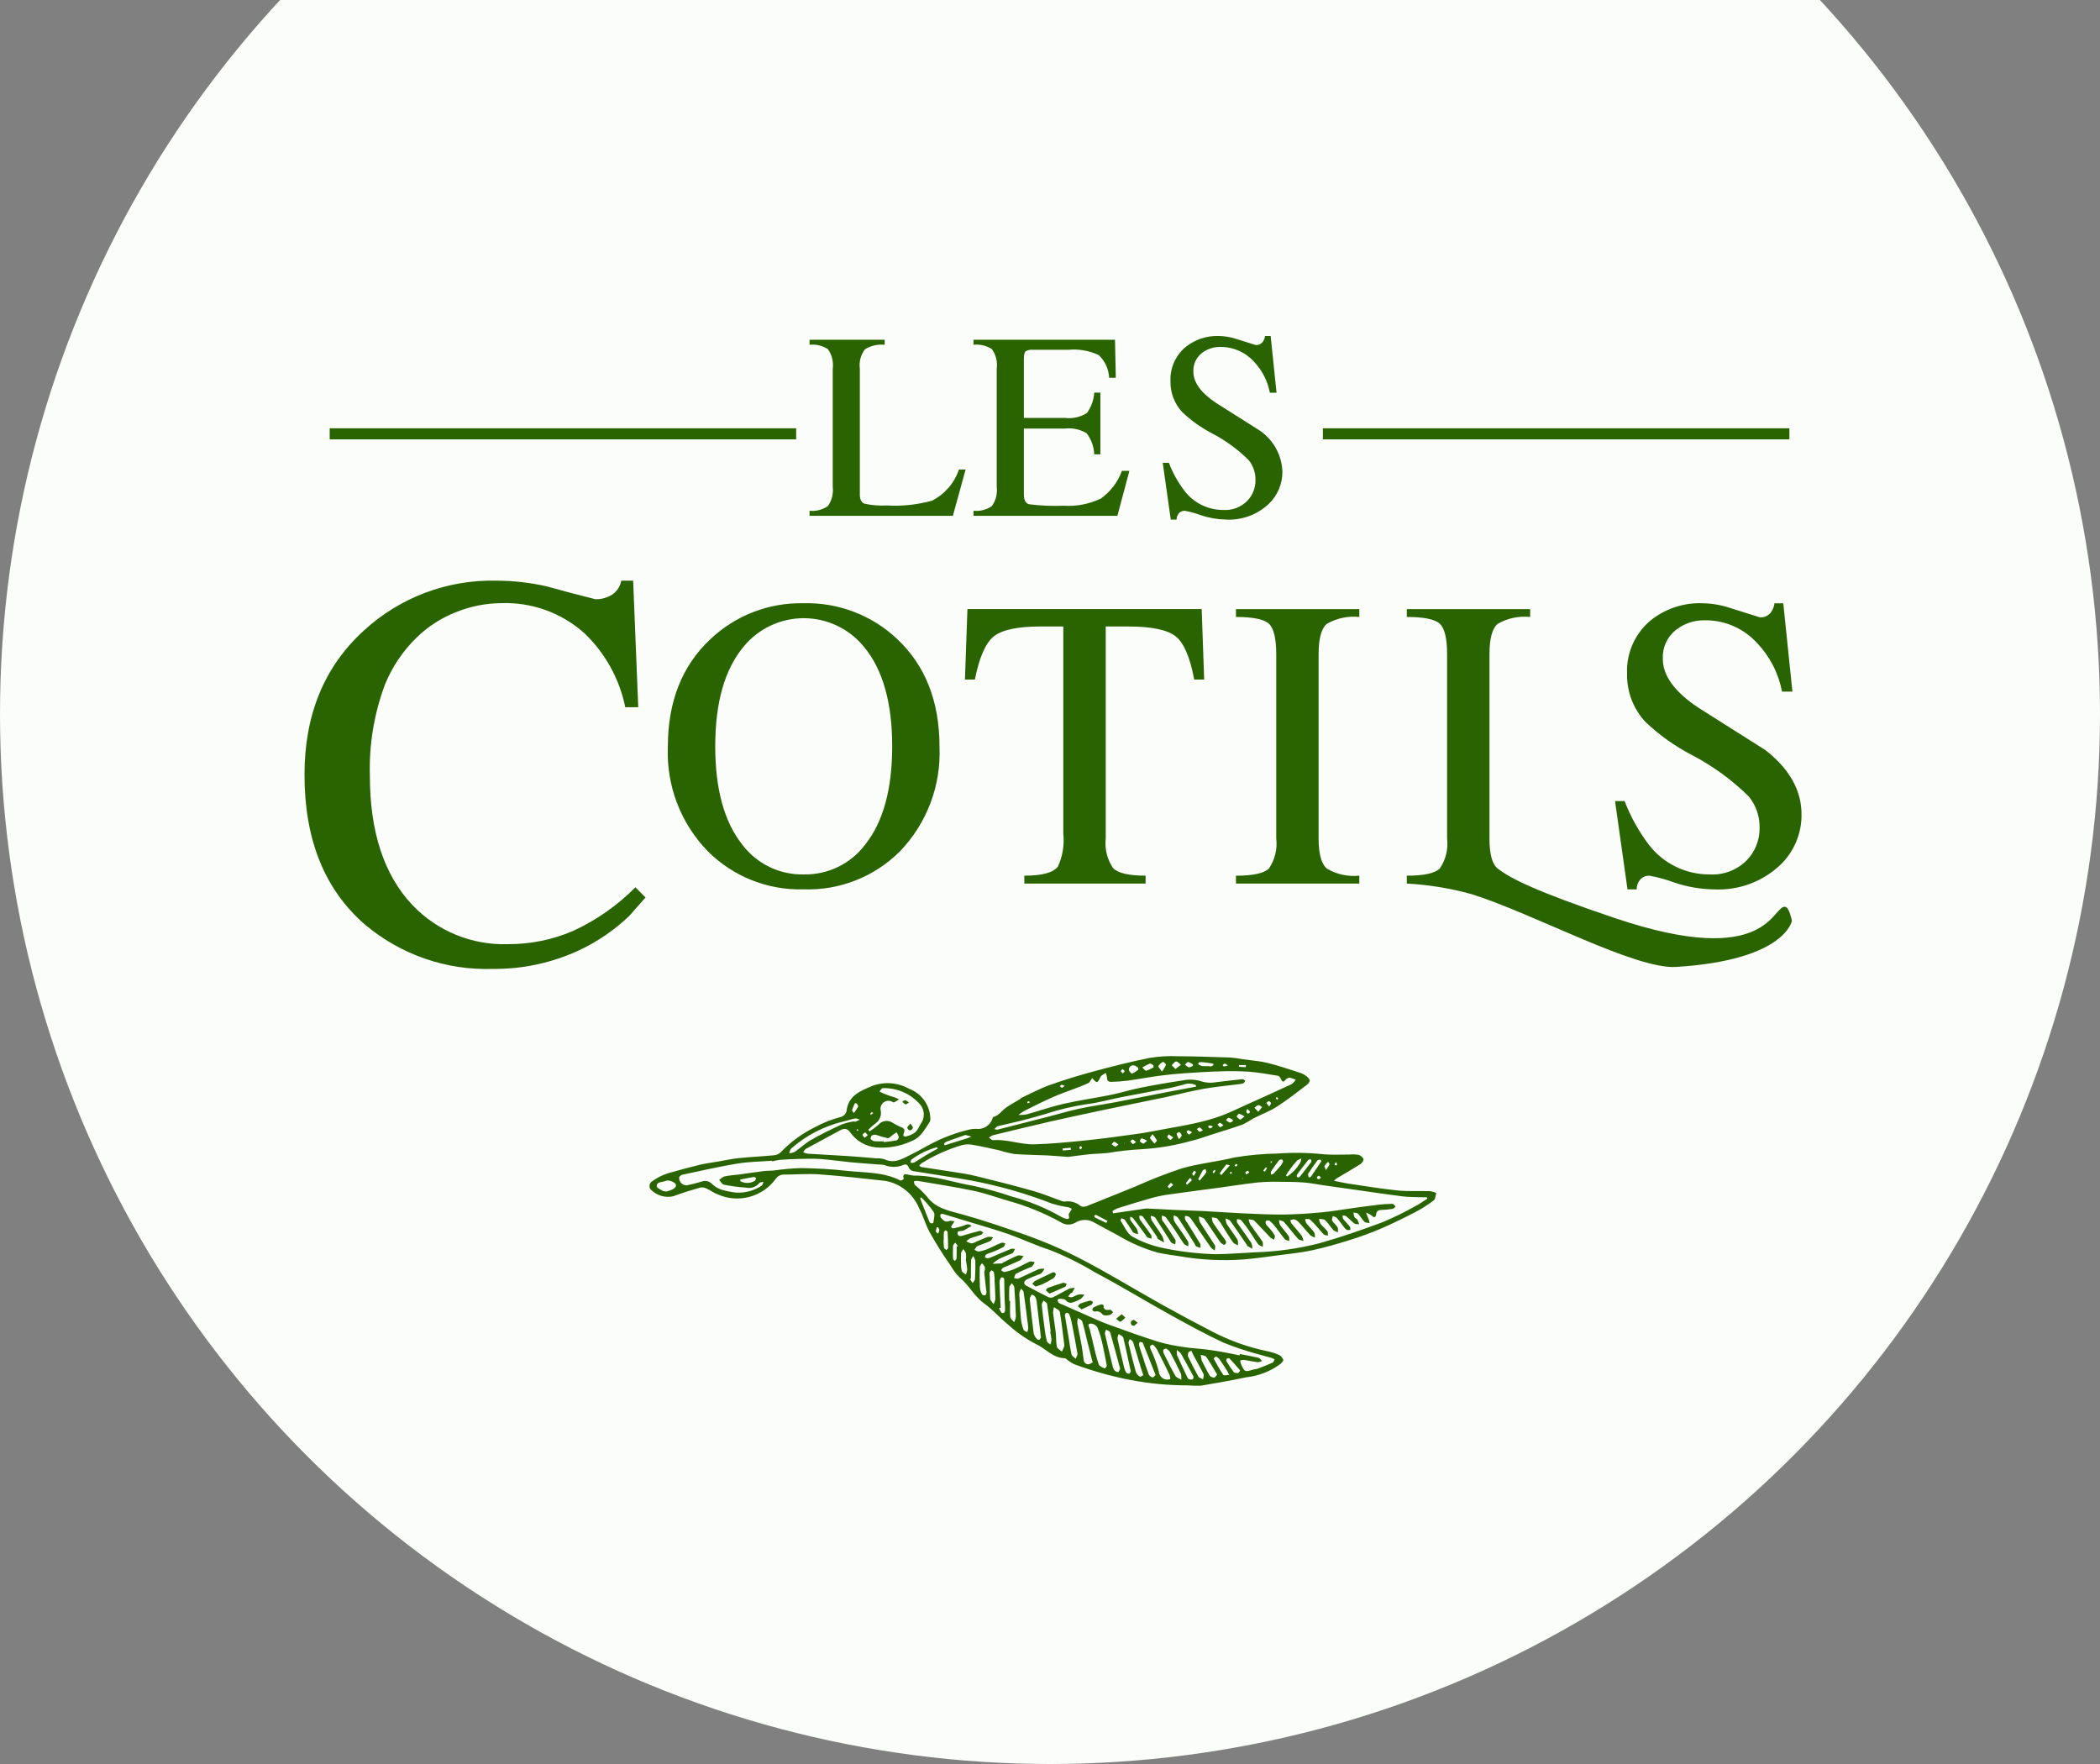 <?xml version="1.0" encoding="UTF-8" standalone="no"?>
<!DOCTYPE svg PUBLIC "-//W3C//DTD SVG 1.1//EN" "http://www.w3.org/Graphics/SVG/1.1/DTD/svg11.dtd">
<svg width="100%" height="100%" viewBox="0 0 200 168" version="1.1" xmlns="http://www.w3.org/2000/svg" xmlns:xlink="http://www.w3.org/1999/xlink" xml:space="preserve" xmlns:serif="http://www.serif.com/" style="fill-rule:evenodd;clip-rule:evenodd;stroke-linejoin:round;stroke-miterlimit:2;">
    <rect x="0" y="0" width="200" height="168" fill="#808080" stroke="none"/>
    <g id="Group_1827" transform="matrix(1,0,0,1,-353,-32)">
        <g id="Ellipse_1" transform="matrix(1,0,0,1,353,0)">
            <circle cx="100" cy="100" r="100" style="fill:rgb(251,253,250);"/>
        </g>
        <g id="Component_34_4" transform="matrix(1,0,0,1,382,64)">
            <g id="Group_244">
                <clipPath id="_clip1">
                    <rect x="0" y="0" width="142.577" height="100"/>
                </clipPath>
                <g clip-path="url(#_clip1)">
                    <path id="Path_438" d="M57.191,72.781C57.109,72.773 57.017,72.881 56.929,72.933C57.021,73.032 57.127,73.116 57.245,73.182C57.302,73.204 57.411,73.089 57.571,72.991C57.398,72.891 57.299,72.791 57.191,72.781M57.407,75.402C57.441,75.528 57.541,75.626 57.667,75.659C57.794,75.631 57.898,75.538 57.941,75.415C57.959,75.323 57.831,75.2 57.714,75.001C57.558,75.193 57.408,75.301 57.407,75.401M78.952,93.711C78.807,93.72 78.692,93.842 78.692,93.988C78.692,94.133 78.807,94.255 78.952,94.264C79.052,94.274 79.164,94.122 79.352,93.982C79.169,93.847 79.052,93.698 78.957,93.71M77.3,93.591C77.435,93.691 77.605,93.903 77.7,93.873C77.881,93.816 78.019,93.624 78.176,93.487L77.828,93.162L77.303,93.591M74.953,92.258C75.027,92.218 75.053,92.083 75.101,91.993C75.001,91.949 74.895,91.85 74.812,91.868C74.499,91.938 74.192,92.032 73.894,92.148C73.794,92.187 73.733,92.322 73.655,92.412C73.761,92.5 73.865,92.588 74.004,92.702C74.347,92.545 74.658,92.416 74.953,92.258M72.453,90.547C72.525,90.514 72.54,90.36 72.582,90.262C72.471,90.23 72.344,90.147 72.25,90.175C71.759,90.317 71.273,90.48 70.793,90.658C70.711,90.688 70.593,90.87 70.619,90.902C70.719,91.015 70.833,91.113 70.96,91.195C71.483,90.972 71.974,90.772 72.453,90.547M76.753,93.214C76.853,93.168 76.927,93.054 77.012,92.971C76.918,92.889 76.812,92.728 76.732,92.738C76.376,92.78 76.085,92.794 76.102,92.305C76.034,92.249 75.946,92.222 75.858,92.229C75.621,92.298 75.391,92.389 75.171,92.503C75.084,92.563 75.033,92.664 75.037,92.77C75.093,92.861 75.193,92.916 75.3,92.913C75.561,92.837 75.843,92.944 75.989,93.174C76.053,93.258 76.226,93.26 76.308,93.286C76.458,93.28 76.608,93.255 76.752,93.212M70.264,90.312C70.627,90.146 70.978,89.957 71.315,89.744C71.438,89.664 71.581,89.426 71.543,89.329C71.432,89.049 71.217,89.195 71.025,89.291C70.554,89.525 70.072,89.74 69.603,89.98C69.488,90.039 69.41,90.17 69.315,90.268L69.615,90.528C69.836,90.47 70.052,90.397 70.264,90.312M89.355,80.2C89.333,80.216 89.311,80.233 89.291,80.251L89.316,80.286C89.338,80.271 89.359,80.254 89.379,80.236C89.399,80.218 89.364,80.212 89.355,80.2M78.1,76.873L78.067,76.845L78.04,76.908C78.054,76.908 78.072,76.919 78.082,76.908C78.092,76.897 78.094,76.883 78.1,76.869M92.034,78.587C92.019,78.632 92.01,78.679 92.005,78.727C92.031,78.745 92.062,78.754 92.093,78.754C92.117,78.712 92.136,78.668 92.151,78.622L92.033,78.586M52.65,75.716L52.75,75.649C52.727,75.61 52.7,75.574 52.67,75.54C52.64,75.506 52.593,75.578 52.596,75.592C52.609,75.636 52.627,75.677 52.651,75.716M92.636,72.751C92.688,72.675 92.747,72.614 92.736,72.599C92.701,72.549 92.651,72.51 92.593,72.489C92.577,72.483 92.498,72.569 92.506,72.589C92.524,72.642 92.579,72.683 92.635,72.748M69.1,72.988C69.034,72.931 69,72.879 68.971,72.882C68.919,72.888 68.871,72.915 68.838,72.955C68.823,72.975 68.86,73.034 68.873,73.076L69.101,72.988M88.579,79.01C88.647,79.051 88.706,79.11 88.726,79.095C88.779,79.055 88.825,79.008 88.865,78.955C88.82,78.917 88.756,78.839 88.732,78.849C88.677,78.874 88.64,78.941 88.579,79.01M88.211,79.828C88.264,79.768 88.311,79.728 88.325,79.688C88.33,79.663 88.267,79.622 88.234,79.588C88.197,79.625 88.142,79.656 88.134,79.7C88.126,79.728 88.179,79.773 88.215,79.827M86.587,79.759C86.651,79.681 86.709,79.598 86.761,79.511C86.769,79.496 86.701,79.443 86.667,79.411C86.602,79.473 86.542,79.54 86.488,79.611C86.478,79.626 86.537,79.688 86.588,79.766M54.17,74C54.101,73.957 54.046,73.905 54.031,73.915C53.972,73.953 53.922,74.003 53.886,74.063C53.873,74.086 53.921,74.142 53.941,74.182L54.17,74M73.885,77.486C73.965,77.401 74.04,77.355 74.044,77.307C74.048,77.259 73.977,77.168 73.936,77.166C73.871,77.175 73.816,77.217 73.789,77.276C73.776,77.32 73.835,77.386 73.889,77.486M72.4,71.413C72.25,71.359 72.172,71.307 72.1,71.313C72.045,71.318 72,71.399 71.947,71.447C72.01,71.499 72.07,71.592 72.134,71.593C72.198,71.594 72.267,71.509 72.401,71.413M98.235,78.678C98.167,78.787 98.104,78.844 98.11,78.894C98.116,78.944 98.194,78.982 98.248,79C98.267,79.006 98.341,78.931 98.339,78.894C98.339,78.839 98.29,78.786 98.239,78.678M86.381,75.427L86.508,75.261C86.42,75.228 86.328,75.205 86.235,75.191C86.168,75.201 86.104,75.224 86.046,75.258C86.082,75.333 86.132,75.401 86.192,75.458C86.23,75.484 86.316,75.44 86.381,75.427M89.923,73.722L89.778,73.622C89.734,73.701 89.707,73.789 89.697,73.879C89.705,73.947 89.79,74.053 89.847,74.057C89.932,74.05 90.008,74 90.047,73.924C90.062,73.871 89.969,73.788 89.924,73.718M78.123,70C78.035,69.922 77.971,69.867 77.906,69.812C77.85,69.878 77.738,69.958 77.751,70.012C77.77,70.096 77.87,70.161 77.937,70.234L78.124,70.004M87.938,69.464C87.79,69.372 87.721,69.295 87.655,69.298C87.589,69.301 87.51,69.379 87.438,69.423C87.479,69.475 87.522,69.57 87.562,69.569C87.69,69.549 87.816,69.516 87.937,69.469M96.813,80.162C96.719,80.075 96.656,79.971 96.605,79.978C96.521,79.997 96.451,80.057 96.419,80.137C96.406,80.183 96.502,80.306 96.558,80.313C96.614,80.32 96.697,80.236 96.813,80.163M91.307,79.494L91.464,79.594C91.534,79.481 91.606,79.369 91.664,79.251C91.631,79.22 91.594,79.193 91.554,79.171C91.467,79.271 91.386,79.383 91.303,79.491M89.983,79.657C89.917,79.578 89.854,79.481 89.84,79.488C89.747,79.525 89.665,79.584 89.599,79.659C89.58,79.684 89.669,79.788 89.709,79.859L89.983,79.659M84.537,75.841C84.427,75.758 84.306,75.691 84.177,75.641C84.128,75.631 83.994,75.781 84.002,75.795C84.054,75.899 84.135,75.986 84.234,76.046C84.279,76.066 84.388,75.946 84.534,75.846M91.874,73.388C91.956,73.242 92.05,73.15 92.044,73.063C92.018,72.97 91.945,72.897 91.852,72.872C91.769,72.872 91.69,72.981 91.609,73.042L91.873,73.387M84.673,80.001C84.761,79.893 84.838,79.776 84.902,79.652C84.913,79.623 84.802,79.545 84.74,79.489C84.665,79.583 84.598,79.683 84.54,79.789C84.526,79.82 84.601,79.889 84.672,80M53.645,76.109C53.538,75.986 53.474,75.909 53.408,75.836C53.316,75.915 53.161,75.987 53.151,76.075C53.141,76.163 53.277,76.267 53.351,76.364L53.651,76.108M79.197,76.772C79.052,76.654 78.969,76.55 78.866,76.521C78.814,76.506 78.723,76.63 78.648,76.691C78.727,76.782 78.791,76.9 78.892,76.952C78.936,76.975 79.051,76.862 79.197,76.772M85.57,75.652C85.422,75.524 85.343,75.41 85.241,75.383C85.175,75.366 85.076,75.475 84.992,75.528C85.068,75.616 85.128,75.739 85.225,75.784C85.285,75.812 85.401,75.721 85.57,75.652M87.52,75.169C87.37,75.06 87.283,74.954 87.179,74.936C87.115,74.924 87.027,75.045 86.95,75.106C87.032,75.191 87.101,75.306 87.201,75.349C87.258,75.371 87.366,75.261 87.519,75.169M60.33,84.879L60.218,84.888C60.168,85.016 60.138,85.151 60.13,85.288C60.138,85.36 60.275,85.42 60.353,85.488C60.407,85.379 60.444,85.262 60.462,85.142C60.462,85.057 60.378,84.971 60.33,84.885M82.737,80.84C82.67,80.772 82.6,80.708 82.526,80.648C82.407,80.746 82.301,80.858 82.209,80.981C82.194,81.003 82.302,81.11 82.352,81.181L82.737,80.842M77.519,77C77.346,76.882 77.241,76.765 77.119,76.748C77.05,76.738 76.958,76.891 76.876,76.971C76.973,77.066 77.084,77.145 77.205,77.207C77.259,77.226 77.361,77.107 77.517,77M89.64,69.64C89.645,69.571 89.652,69.503 89.657,69.434L89,69.434L88.995,69.595L89.641,69.64M72.991,77.506C72.985,77.439 72.978,77.372 72.973,77.306L72.202,77.379C72.207,77.444 72.214,77.507 72.219,77.572L72.991,77.506M82.737,76.329C82.558,76.204 82.437,76.115 82.31,76.029C82.258,76.117 82.143,76.239 82.169,76.286C82.243,76.403 82.346,76.499 82.469,76.563C82.496,76.578 82.607,76.448 82.741,76.33M88.402,74.79C88.402,74.745 88.41,74.699 88.413,74.653C88.295,74.563 88.163,74.496 88.021,74.453C87.943,74.444 87.847,74.593 87.759,74.671C87.859,74.77 87.975,74.851 88.102,74.91C88.184,74.934 88.302,74.833 88.402,74.789M80.246,76.647C80.089,76.545 79.919,76.465 79.74,76.411C79.685,76.405 79.53,76.64 79.551,76.669C79.631,76.784 79.747,76.869 79.881,76.911C79.953,76.926 80.06,76.788 80.246,76.648M84.524,80.4L84.342,80.175C84.207,80.34 84.066,80.501 83.942,80.675C83.928,80.694 84.008,80.781 84.042,80.837L84.522,80.402M97.276,79.435C97.405,79.267 97.52,79.089 97.618,78.901C97.641,78.844 97.531,78.734 97.481,78.649C97.356,78.767 97.243,78.897 97.146,79.039C97.114,79.096 97.201,79.22 97.277,79.439M83.286,76.5C83.422,76.316 83.559,76.211 83.546,76.131C83.51,76 83.426,75.888 83.311,75.816C83.275,75.793 83.047,75.945 83.054,75.996C83.109,76.172 83.187,76.34 83.286,76.496M89.529,74.335C89.375,74.221 89.204,74.132 89.022,74.072C88.943,74.064 88.848,74.227 88.761,74.313C88.87,74.421 88.961,74.58 89.093,74.618C89.175,74.642 89.311,74.484 89.529,74.335M90.837,73.884L91.202,73.434C91.084,73.368 90.957,73.234 90.851,73.254C90.714,73.275 90.595,73.411 90.469,73.499L90.837,73.884M84.608,69.511C84.608,69.465 84.616,69.418 84.619,69.372C84.481,69.269 84.326,69.191 84.161,69.143C84.066,69.133 83.954,69.304 83.848,69.392C83.976,69.483 84.094,69.62 84.233,69.648C84.344,69.671 84.482,69.562 84.608,69.511M80.764,76.022C80.632,76.211 80.493,76.352 80.517,76.389C80.649,76.573 80.793,76.746 80.95,76.909C81.033,76.809 81.208,76.663 81.183,76.609C81.065,76.4 80.925,76.204 80.765,76.025M52.59,73.087L52.426,73.063C52.317,73.277 52.223,73.499 52.146,73.727C52.127,73.796 52.26,73.908 52.324,74C52.475,73.806 52.611,73.601 52.732,73.387C52.762,73.324 52.642,73.187 52.591,73.087M85.113,80.309L85.261,80.432C85.468,80.182 85.69,79.942 85.873,79.676C85.919,79.609 85.837,79.456 85.814,79.342C85.722,79.385 85.589,79.403 85.545,79.475C85.385,79.744 85.255,80.03 85.114,80.31M76.359,84.467L76.478,84.28C76.115,84.086 75.754,83.887 75.386,83.704C75.348,83.686 75.264,83.758 75.203,83.788C75.235,83.848 75.254,83.939 75.303,83.964C75.651,84.14 76.003,84.301 76.358,84.464M82.945,69.81L83.469,69.416C83.319,69.3 83.169,69.085 83.02,69.092C82.871,69.099 82.734,69.322 82.593,69.45C82.693,69.55 82.793,69.65 82.945,69.809M88.133,78.987C87.966,78.945 87.816,78.874 87.789,78.905C87.566,79.174 87.361,79.458 87.163,79.746C87.154,79.76 87.263,79.855 87.319,79.913L88.132,78.986M86.232,69.539L86.243,69.593C86.346,69.557 86.447,69.513 86.543,69.461C86.569,69.445 86.565,69.318 86.553,69.314C86.451,69.284 86.347,69.263 86.242,69.251C86.017,69.219 85.79,69.183 85.562,69.163C85.437,69.149 85.311,69.154 85.188,69.178C85.15,69.187 85.108,69.356 85.119,69.361C85.236,69.442 85.367,69.5 85.505,69.531C85.747,69.546 85.99,69.548 86.233,69.537M81.663,70.055C81.818,69.86 81.947,69.646 82.048,69.418C82.067,69.348 81.799,69.111 81.764,69.13C81.582,69.219 81.429,69.358 81.321,69.53C81.285,69.603 81.485,69.792 81.663,70.052M79.413,69.869L79.397,69.687C79.26,69.608 79.13,69.477 78.986,69.464C78.963,69.46 78.939,69.458 78.915,69.458C78.696,69.458 78.515,69.638 78.515,69.858C78.515,69.871 78.516,69.884 78.517,69.897C78.526,70.028 78.763,70.268 78.817,70.248C79.031,70.146 79.232,70.019 79.417,69.87M80.864,69.649C80.858,69.584 80.851,69.52 80.846,69.455C80.731,69.397 80.589,69.264 80.505,69.293C80.26,69.397 80.023,69.52 79.797,69.661C79.921,69.773 80.068,69.995 80.164,69.976C80.41,69.896 80.645,69.786 80.864,69.649M41.493,80.338C41.501,80.392 41.509,80.445 41.517,80.498C41.939,80.72 42.446,80.712 42.86,80.477C42.936,80.448 42.986,80.309 43.006,80.213C43.011,80.185 42.86,80.08 42.795,80.091C42.359,80.161 41.928,80.253 41.495,80.338M93.2,78.6C93.167,78.54 93.132,78.425 93.1,78.425C93,78.425 92.859,78.439 92.809,78.505C92.543,78.848 92.291,79.205 92.054,79.568C92.008,79.639 92.043,79.768 92.042,79.868C92.126,79.838 92.242,79.832 92.292,79.774C92.539,79.516 92.777,79.248 93.005,78.974C93.083,78.858 93.15,78.734 93.205,78.605M62.113,86.719L62.228,86.68L61.984,86.348C61.907,86.448 61.773,86.54 61.767,86.641C61.746,87.056 61.746,87.473 61.767,87.888C61.767,87.96 61.875,88.027 61.933,88.097C61.991,88.014 62.097,87.934 62.101,87.849C62.119,87.473 62.109,87.095 62.109,86.719M60.909,76.908C60.927,76.965 60.946,77.022 60.965,77.079L61.687,76.852C62.132,76.714 62.579,76.578 63.022,76.436C63.191,76.382 63.355,76.312 63.522,76.248C63.343,76.197 63.165,76.141 62.984,76.099C62.927,76.096 62.87,76.108 62.818,76.132C62.267,76.325 61.718,76.516 61.166,76.719C61.072,76.769 60.986,76.832 60.91,76.907M93.462,79.948L93.589,80.041C94.102,79.706 94.529,79.255 94.835,78.725C94.893,78.603 94.927,78.471 94.935,78.336C94.787,78.377 94.648,78.445 94.525,78.536C94.284,78.802 94.057,79.082 93.847,79.373C93.709,79.557 93.592,79.757 93.466,79.95M94.654,80.143C94.711,80.12 94.763,80.088 94.809,80.048C95.172,79.589 95.536,79.129 95.885,78.659C95.922,78.61 95.863,78.492 95.849,78.407C95.764,78.425 95.642,78.415 95.6,78.466C95.233,78.925 94.877,79.394 94.528,79.866C94.497,79.932 94.493,80.007 94.517,80.076C94.527,80.109 94.608,80.122 94.653,80.143M60.884,86.1L60.862,86.1C60.863,86.345 60.878,86.59 60.906,86.833C60.92,86.915 61.048,86.979 61.124,87.05C61.184,86.986 61.297,86.923 61.297,86.86C61.297,86.352 61.28,85.845 61.247,85.338C61.247,85.277 61.123,85.222 61.057,85.162C61,85.229 60.897,85.291 60.891,85.362C60.871,85.606 60.883,85.853 60.883,86.098M95.633,80.133C95.769,80.101 95.823,80.105 95.839,80.082C96.174,79.593 96.509,79.105 96.832,78.608C96.852,78.577 96.775,78.43 96.753,78.432C96.653,78.444 96.51,78.457 96.459,78.526C96.159,78.933 95.866,79.348 95.597,79.776C95.547,79.854 95.616,80.005 95.633,80.133M89.118,98.522C88.769,98.122 88.44,97.744 88.094,97.377C88.012,97.34 87.917,97.346 87.841,97.395C87.788,97.467 87.776,97.561 87.808,97.644C88.019,98.003 88.251,98.35 88.503,98.681C88.571,98.767 88.775,98.769 88.915,98.767C88.969,98.767 89.022,98.644 89.115,98.522M60.307,77.391L60.237,77.258C59.361,77.494 58.538,77.893 57.81,78.435C57.744,78.467 57.743,78.635 57.71,78.735C57.83,78.735 57.973,78.77 58.065,78.717C58.493,78.47 58.902,78.192 59.326,77.937C59.646,77.745 59.977,77.574 60.304,77.392M88.065,98.944C87.954,98.721 87.92,98.633 87.871,98.556C87.636,98.193 87.404,97.825 87.153,97.471C87.065,97.352 86.948,97.258 86.813,97.197C86.774,97.18 86.579,97.372 86.592,97.397C86.88,97.924 87.173,98.452 87.507,98.951C87.556,99.023 87.818,98.951 88.066,98.951M63.466,89.781L63.374,89.816L63.633,90.204C63.711,90.075 63.847,89.949 63.854,89.817C63.89,89.237 63.903,88.653 63.89,88.072C63.852,87.91 63.784,87.756 63.69,87.618C63.618,87.753 63.49,87.885 63.481,88.018C63.458,88.604 63.471,89.19 63.471,89.777M62.982,87.927L63,87.917C63.019,87.729 63.015,87.539 62.989,87.352C62.929,87.208 62.845,87.074 62.742,86.957C62.668,87.09 62.542,87.217 62.53,87.357C62.51,87.678 62.51,88 62.53,88.321C62.518,88.565 62.542,88.81 62.601,89.047C62.648,89.186 62.847,89.274 62.977,89.384C63.05,89.242 63.097,89.089 63.118,88.931C63.099,88.594 63.026,88.261 62.977,87.931M58.733,82.031L58.633,82.143C58.917,82.861 59.197,83.581 59.485,84.296C59.516,84.384 59.578,84.459 59.66,84.505C59.72,84.531 59.887,84.476 59.89,84.446C59.925,84.102 60.074,83.674 59.926,83.429C59.571,82.928 59.172,82.46 58.734,82.029M83.087,96.572C83.064,96.731 83.066,96.893 83.093,97.052C83.408,97.758 83.739,98.457 84.07,99.152C84.109,99.234 84.17,99.336 84.249,99.36C84.365,99.399 84.492,99.396 84.606,99.351C84.658,99.324 84.685,99.133 84.645,99.058C84.266,98.339 83.875,97.627 83.474,96.922C83.414,96.816 83.287,96.747 83.087,96.567M66.3,92.54L66.148,92.587C66.248,92.75 66.335,93.043 66.448,93.051C66.793,93.078 66.704,92.751 66.721,92.551C66.72,92.38 66.71,92.209 66.691,92.039C66.672,91.394 66.648,90.748 66.646,90.102C66.646,89.883 66.688,89.639 66.386,89.658C66.31,89.658 66.186,89.944 66.193,90.097C66.212,90.911 66.264,91.727 66.304,92.541M55.149,76.7L55.155,76.774C55.566,76.722 55.98,76.69 56.384,76.606C56.508,76.542 56.59,76.419 56.6,76.28C56.555,76.119 56.481,75.968 56.382,75.833C56.268,75.914 56.155,75.996 56.041,76.076C55.876,76.191 55.695,76.415 55.541,76.396C55.171,76.313 54.805,76.21 54.446,76.086C54.308,76.052 54.162,76.073 54.038,76.143C53.955,76.199 53.882,76.413 53.925,76.478C54.014,76.593 54.146,76.669 54.291,76.688C54.575,76.707 54.86,76.71 55.144,76.698M65.72,89.92L65.734,89.92C65.724,89.675 65.7,89.431 65.663,89.189C65.646,89.106 65.521,89.044 65.444,88.973C65.375,89.052 65.267,89.121 65.244,89.21C65.235,89.341 65.241,89.472 65.262,89.602C65.273,90.294 65.262,90.989 65.303,91.679C65.315,91.86 65.509,92.031 65.62,92.205C65.708,92.053 65.769,91.886 65.801,91.713C65.795,91.113 65.749,90.513 65.718,89.92M84.461,96.639L84.184,96.773C84.169,96.912 84.097,97.079 84.148,97.187C84.46,97.838 84.787,98.487 85.142,99.111C85.212,99.236 85.428,99.279 85.577,99.359C85.596,99.193 85.685,98.993 85.623,98.866C85.323,98.253 84.981,97.666 84.658,97.059C84.585,96.922 84.526,96.779 84.458,96.638M86.916,98.907C86.563,98.322 86.249,97.758 85.884,97.229C85.794,97.101 85.533,97.091 85.352,97.029C85.378,97.194 85.401,97.359 85.433,97.522C85.448,97.577 85.471,97.629 85.5,97.678C85.737,98.132 85.958,98.595 86.225,99.031C86.337,99.143 86.491,99.202 86.649,99.194C86.731,99.194 86.812,99.027 86.916,98.91M64.73,89.124L64.762,89.124C64.802,88.978 64.815,88.826 64.8,88.676C64.729,88.538 64.636,88.413 64.523,88.307C64.447,88.431 64.311,88.554 64.308,88.68C64.292,89.339 64.295,90 64.327,90.658C64.353,90.877 64.423,91.088 64.534,91.279C64.567,91.345 64.734,91.379 64.824,91.365C64.878,91.356 64.937,91.224 64.947,91.141C64.95,91.029 64.94,90.916 64.917,90.806L64.729,89.127M34.485,81.476C34.669,81.428 34.85,81.365 35.024,81.288C35.248,81.175 35.507,80.98 35.312,80.72C35.13,80.554 34.898,80.452 34.653,80.43C34.501,80.4 34.325,80.507 34.153,80.538C33.866,80.591 33.504,80.638 33.553,80.994C33.579,81.163 33.931,81.294 34.142,81.424C34.251,81.457 34.363,81.475 34.477,81.476M67.117,91.891L67.202,91.891C67.202,92.403 67.17,92.919 67.219,93.426C67.236,93.602 67.458,93.757 67.587,93.926C67.671,93.756 67.727,93.574 67.753,93.387C67.723,92.46 67.673,91.533 67.603,90.606C67.593,90.47 67.452,90.345 67.371,90.214C67.286,90.338 67.137,90.458 67.128,90.587C67.097,91.021 67.116,91.458 67.116,91.894M78.7,98.58C78.672,98.48 78.653,98.428 78.641,98.372C78.424,97.378 78.223,96.379 77.976,95.392C77.94,95.25 77.691,95.16 77.541,95.047C77.5,95.198 77.4,95.363 77.429,95.5C77.629,96.425 77.844,97.345 78.066,98.265C78.103,98.43 78.171,98.587 78.266,98.728C78.342,98.804 78.451,98.837 78.556,98.815C78.632,98.786 78.664,98.645 78.699,98.58M82.051,96.424C81.933,96.483 81.792,96.515 81.786,96.564C81.771,96.688 81.792,96.813 81.846,96.925C82.2,97.636 82.546,98.353 82.946,99.042C83.046,99.21 83.311,99.281 83.5,99.397C83.523,99.209 83.513,99.018 83.469,98.833C83.143,98.133 82.792,97.438 82.427,96.755C82.355,96.62 82.185,96.537 82.054,96.424M79.887,98.962C79.787,98.649 79.706,98.437 79.64,98.221C79.399,97.421 79.171,96.621 78.913,95.821C78.875,95.703 78.713,95.627 78.602,95.532C78.557,95.659 78.452,95.801 78.478,95.912C78.694,96.835 78.92,97.757 79.178,98.671C79.253,98.855 79.386,99.01 79.558,99.111C79.615,99.15 79.794,99.011 79.888,98.961M81.053,98.951C80.637,97.895 80.245,96.888 79.835,95.887C79.81,95.829 79.642,95.828 79.541,95.8C79.518,95.9 79.456,96.019 79.481,96.111C79.567,96.441 79.681,96.764 79.789,97.087C79.989,97.701 80.182,98.318 80.411,98.921C80.496,99.054 80.631,99.148 80.785,99.182C80.842,99.2 80.952,99.043 81.052,98.952M68.108,91.7L68.1,91.7C68.144,92.36 68.171,93.022 68.242,93.68C68.284,94.013 68.366,94.34 68.487,94.653C68.525,94.753 68.715,94.799 68.834,94.87C68.884,94.744 68.916,94.612 68.928,94.478C68.915,94.196 68.865,93.917 68.828,93.637C68.718,92.776 68.616,91.913 68.488,91.054C68.471,90.936 68.333,90.836 68.251,90.727C68.176,90.854 68.118,90.991 68.08,91.134C68.072,91.323 68.082,91.513 68.108,91.7M71.019,94.833L71.066,94.825C70.955,93.942 70.857,93.057 70.72,92.177C70.702,92.058 70.498,91.968 70.379,91.864C70.321,92.006 70.201,92.155 70.214,92.291C70.291,93.067 70.394,93.84 70.499,94.613C70.541,94.989 70.608,95.362 70.699,95.729C70.735,95.857 70.917,95.946 71.032,96.053C71.092,95.913 71.13,95.765 71.145,95.613C71.118,95.35 71.076,95.09 71.019,94.832M80.802,96.052C80.415,96.152 80.515,96.33 80.602,96.541C80.917,97.206 81.172,97.898 81.361,98.609C81.384,98.989 81.663,99.308 82.037,99.381C82.178,99.394 82.32,99.384 82.457,99.351C82.453,99.208 82.428,99.067 82.385,98.931C81.992,98.113 81.591,97.3 81.175,96.494C81.069,96.333 80.945,96.185 80.805,96.052M70.141,95.357C70.127,95.267 70.119,95.23 70.115,95.192C69.988,94.118 69.865,93.043 69.73,91.97C69.713,91.8 69.661,91.636 69.579,91.486C69.52,91.386 69.371,91.348 69.262,91.286C69.194,91.386 69.135,91.491 69.087,91.602C69.068,91.695 69.068,91.792 69.087,91.885C69.201,92.922 69.308,93.959 69.447,94.992C69.504,95.189 69.607,95.369 69.747,95.519C69.813,95.583 69.907,95.608 69.996,95.585C70.076,95.536 70.111,95.416 70.146,95.361M77.679,98.355C77.362,97.18 77.059,96.026 76.726,94.881C76.694,94.77 76.473,94.713 76.34,94.632C76.3,94.763 76.204,94.906 76.231,95.022C76.474,96.095 76.731,97.165 76.998,98.233C77.023,98.344 77.079,98.446 77.16,98.526C77.247,98.616 77.366,98.669 77.492,98.672C77.572,98.652 77.613,98.472 77.68,98.355M72.414,93.265C72.538,93.996 72.656,94.687 72.772,95.377C72.863,95.917 72.926,96.463 73.055,96.994C73.095,97.155 73.312,97.272 73.448,97.409C73.507,97.239 73.64,97.055 73.614,96.898C73.448,95.898 73.252,94.898 73.054,93.898C73.003,93.643 72.927,93.393 72.825,93.153C72.759,93.067 72.654,93.019 72.546,93.027C72.485,93.039 72.446,93.195 72.414,93.265M75.071,97.736C75.026,97.599 75.005,97.546 74.991,97.491C74.829,96.847 74.667,96.203 74.506,95.559C74.364,94.988 74.244,94.41 74.068,93.849C74.025,93.712 73.802,93.63 73.66,93.522C73.616,93.681 73.595,93.846 73.599,94.011C73.726,94.738 73.889,95.46 74.021,96.187C74.101,96.632 74.137,97.087 74.211,97.532C74.226,97.755 74.414,97.931 74.638,97.931C74.674,97.931 74.71,97.926 74.745,97.917C74.864,97.876 74.974,97.815 75.072,97.736M72.35,95.984C72.218,94.967 72.112,93.945 71.933,92.937C71.902,92.76 71.568,92.637 71.374,92.488C71.323,92.67 71.295,92.859 71.291,93.048C71.358,93.648 71.472,94.248 71.541,94.848C71.594,95.319 71.564,95.804 71.657,96.264C71.694,96.443 71.971,96.574 72.137,96.726C72.213,96.555 72.297,96.386 72.359,96.209C72.37,96.133 72.367,96.056 72.349,95.982M52.286,74.8C52.41,74.818 52.454,74.84 52.486,74.827C52.622,74.768 52.753,74.699 52.886,74.633C52.739,74.591 52.586,74.491 52.449,74.517C52.056,74.59 51.678,74.736 51.286,74.817C49.463,75.259 47.775,76.137 46.365,77.374C46.247,77.467 46.226,77.68 46.159,77.838C46.343,77.824 46.523,77.779 46.691,77.703C47.223,77.335 47.698,76.876 48.256,76.558C49.195,76.023 50.17,75.547 51.156,75.094C51.523,74.96 51.903,74.863 52.289,74.803M76.417,98.1C76.394,97.979 76.384,97.924 76.373,97.868C76.257,97.277 76.157,96.682 76.017,96.097C75.9,95.524 75.733,94.962 75.517,94.419C75.366,94.189 75.108,94.052 74.833,94.056C74.508,94.115 74.742,94.411 74.79,94.613C74.932,95.2 75.066,95.788 75.213,96.373C75.327,96.908 75.474,97.436 75.652,97.954C75.72,98.129 76.009,98.229 76.213,98.33C76.24,98.344 76.364,98.163 76.413,98.1M84.901,71.486L84.901,71.351C84.529,71.167 84.095,71.149 83.71,71.304C83.3,71.397 82.898,71.52 82.486,71.604C80.918,71.904 79.346,72.19 77.778,72.496C76.699,72.707 75.635,73.022 74.548,73.153C73.209,73.348 71.89,73.659 70.605,74.082C69.786,74.328 68.959,74.552 68.13,74.764C67.43,74.942 66.722,75.081 66.022,75.256C65.922,75.281 65.846,75.403 65.701,75.532C65.867,75.561 65.945,75.599 66.008,75.583C67.595,75.183 69.18,74.779 70.763,74.37C71.78,74.109 72.786,73.804 73.811,73.584C74.911,73.348 76.023,73.2 77.125,72.991C78.83,72.667 80.531,72.322 82.234,71.991C83.123,71.818 84.014,71.658 84.903,71.491M53.691,75.591L53.814,75.753C54.106,75.566 54.383,75.359 54.645,75.132C54.969,74.734 55.545,74.639 55.98,74.911C56.219,75.065 56.471,75.199 56.732,75.311C57.056,75.423 57.241,75.547 57.076,75.923C56.964,76.18 57.095,76.293 57.35,76.223C57.55,76.166 57.744,76.09 57.928,75.994C58.328,75.794 58.471,75.419 58.677,75.052C59.087,74.515 59.082,73.763 58.666,73.231C57.793,72.202 56.504,71.614 55.154,71.631C55.097,71.622 55.038,71.635 54.99,71.668C54.908,71.757 54.832,71.852 54.763,71.951C54.853,72.005 54.945,72.053 55.04,72.097C55.274,72.197 55.509,72.284 55.748,72.369C55.899,72.423 56.058,72.455 56.209,72.511C56.36,72.567 56.487,72.636 56.625,72.701C56.472,72.81 56.309,72.906 56.14,72.988C56.08,73.013 55.973,72.915 55.883,72.888C55.795,72.853 55.701,72.835 55.607,72.835C55.195,72.835 54.856,73.174 54.856,73.586C54.856,73.632 54.86,73.677 54.868,73.722C54.981,74.196 54.794,74.694 54.397,74.977C54.147,75.166 53.911,75.374 53.692,75.599M44.535,78.6C44.535,78.582 44.527,78.562 44.524,78.544C43.424,78.629 42.305,78.638 41.218,78.818C39.474,79.107 37.749,79.505 36.018,79.871C35.878,79.901 35.757,79.989 35.686,80.114C35.683,80.139 35.682,80.164 35.682,80.189C35.682,80.573 35.998,80.889 36.382,80.889C36.392,80.889 36.401,80.888 36.411,80.888C36.898,80.794 37.378,80.672 37.851,80.522C38.198,80.398 38.587,80.5 38.83,80.777C39.078,81.008 39.372,81.184 39.693,81.294C40.169,81.437 40.658,81.535 41.152,81.586C41.993,81.62 42.824,81.39 43.528,80.929C43.628,80.876 43.651,80.684 43.71,80.556C43.576,80.591 43.381,80.582 43.321,80.667C43.011,81.045 42.512,81.216 42.036,81.106C41.335,81.058 40.638,80.965 39.949,80.828C39.773,80.793 39.642,80.535 39.491,80.379C39.664,80.26 39.823,80.079 40.013,80.035C40.476,79.935 40.955,79.916 41.425,79.853C42.176,79.753 42.925,79.633 43.678,79.539C44.017,79.497 44.362,79.507 44.703,79.475C45.552,79.353 46.408,79.276 47.265,79.244C48.73,79.269 50.199,79.344 51.655,79.509C53.366,79.698 55.137,79.6 56.738,80.424C56.809,80.461 57.07,80.309 57.066,80.287C56.914,79.657 57.324,79.851 57.628,79.895C57.758,79.927 57.89,79.949 58.023,79.961C59.978,79.936 61.812,80.624 63.709,80.939C64.94,81.204 66.153,81.541 67.344,81.95C68.988,82.385 70.568,83.033 72.044,83.876C72.16,83.943 72.282,83.997 72.41,84.038C72.71,84.138 72.91,84.138 72.781,83.71C72.753,83.62 72.881,83.48 72.947,83.365C72.988,83.287 73.034,83.212 73.079,83.136C72.992,83.073 72.897,83.023 72.797,82.986C72.261,82.907 71.731,82.79 71.211,82.637C68.724,81.668 66.153,80.932 63.531,80.437C61.692,80.102 59.839,79.845 57.996,79.537C57.805,79.505 57.64,79.387 57.547,79.217C57.462,78.884 57.215,78.849 57.03,78.95C56.446,79.192 55.79,79.192 55.206,78.95C55.018,78.919 54.828,78.902 54.638,78.9C53.765,78.831 52.891,78.774 52.02,78.691C51.072,78.599 50.127,78.457 49.178,78.386C48.515,78.337 47.844,78.358 47.178,78.371C46.535,78.384 45.892,78.417 45.251,78.463C45.01,78.496 44.771,78.545 44.537,78.61M89.058,97.077C89.066,97.037 89.073,96.996 89.08,96.956C89.68,97.072 90.28,97.175 90.868,97.316C90.994,97.346 91.087,97.516 91.195,97.626C91.066,97.687 90.928,97.724 90.786,97.736C90.351,97.681 89.922,97.581 89.486,97.516C89.361,97.515 89.236,97.532 89.115,97.566C89.125,97.673 89.147,97.779 89.18,97.882C89.531,98.682 89.533,98.682 90.38,98.429C90.507,98.391 90.65,98.4 90.773,98.353C91.252,98.172 91.731,97.987 92.198,97.777C92.29,97.736 92.326,97.577 92.389,97.466C92.297,97.41 92.2,97.362 92.099,97.323C91.699,97.207 91.286,97.116 90.887,96.989C89.726,96.683 88.585,96.302 87.473,95.849C85.664,95.001 83.913,94.027 82.164,93.058C79.87,91.787 77.634,90.409 75.313,89.193C73.915,88.343 72.445,87.616 70.921,87.021C69.621,86.606 68.374,86.008 67.084,85.549C65.972,85.154 64.833,84.837 63.705,84.49C62.744,84.195 61.782,83.904 60.819,83.617C60.742,83.594 60.578,83.628 60.569,83.666C60.539,83.767 60.552,83.876 60.607,83.966C60.822,84.207 61.034,84.458 61.434,84.281C61.561,84.226 61.749,84.306 61.907,84.323C61.834,84.43 61.756,84.532 61.689,84.642C61.645,84.714 61.567,84.822 61.589,84.866C61.64,84.942 61.726,84.987 61.817,84.986C62.096,84.932 62.372,84.852 62.645,84.771C62.939,84.683 63.229,84.447 63.526,84.76C63.281,84.901 63.038,85.048 62.789,85.184C62.583,85.297 62.107,85.134 62.205,85.519C62.295,85.874 62.687,85.672 62.952,85.6C63.411,85.475 63.864,85.328 64.327,85.222C64.417,85.202 64.539,85.322 64.646,85.378C64.573,85.456 64.513,85.571 64.424,85.603C64.085,85.727 63.732,85.811 63.395,85.94C63.259,86.014 63.133,86.108 63.023,86.217C63.171,86.308 63.332,86.375 63.5,86.417C63.652,86.403 63.798,86.355 63.929,86.277C64.317,86.117 64.696,85.931 65.094,85.798C65.259,85.781 65.427,85.797 65.586,85.845C65.478,85.973 65.395,86.157 65.256,86.22C64.878,86.396 64.47,86.503 64.091,86.676C63.967,86.733 63.899,86.912 63.805,87.035C63.95,87.091 64.105,87.213 64.235,87.192C64.534,87.139 64.826,87.053 65.105,86.933C65.527,86.759 65.929,86.533 66.353,86.367C66.463,86.323 66.619,86.392 66.753,86.409C66.694,86.53 66.666,86.709 66.567,86.763C66.247,86.933 65.919,87.085 65.582,87.218C65.372,87.308 65.144,87.361 64.942,87.465C64.864,87.504 64.835,87.638 64.785,87.728C64.885,87.769 64.985,87.853 65.071,87.84C65.239,87.805 65.401,87.749 65.555,87.674C66.133,87.43 66.707,87.174 67.292,86.938C67.416,86.918 67.543,86.922 67.665,86.95C67.611,87.079 67.547,87.203 67.474,87.321C67.436,87.374 67.34,87.386 67.274,87.416C66.888,87.579 66.492,87.723 66.118,87.916C65.908,88.045 65.71,88.193 65.526,88.357C65.811,88.347 66.097,88.345 66.38,88.326C66.449,88.321 66.511,88.252 66.58,88.218C67.024,87.999 67.461,87.76 67.921,87.579C68.077,87.518 68.293,87.606 68.482,87.626C68.362,87.769 68.272,87.971 68.117,88.046C67.605,88.297 67.065,88.496 66.544,88.732C66.459,88.77 66.411,88.893 66.344,88.977C66.452,89.036 66.573,89.163 66.664,89.143C66.998,89.079 67.325,88.981 67.639,88.85C68.127,88.636 68.588,88.36 69.076,88.15C69.201,88.096 69.388,88.183 69.545,88.206C69.487,88.346 69.409,88.477 69.315,88.595C69.204,88.668 69.082,88.723 68.954,88.758C68.554,88.937 68.146,89.101 67.764,89.312C67.664,89.369 67.637,89.573 67.576,89.712C67.711,89.736 67.876,89.82 67.976,89.773C68.638,89.482 69.282,89.15 69.944,88.862C70.12,88.823 70.302,88.817 70.48,88.844C70.395,88.995 70.295,89.136 70.18,89.266C70.067,89.337 69.943,89.389 69.813,89.42C69.479,89.558 69.135,89.679 68.813,89.844C68.476,90.017 68.452,90.288 68.742,90.444C69.409,90.805 70.081,91.16 70.76,91.498C70.906,91.583 71.08,91.609 71.245,91.569C71.788,91.31 72.303,90.992 72.845,90.723C73.01,90.672 73.182,90.648 73.354,90.651C73.288,90.798 73.214,90.941 73.132,91.079C73.094,91.136 72.99,91.145 72.941,91.199C72.865,91.292 72.794,91.389 72.731,91.491C72.853,91.511 72.987,91.576 73.092,91.545C73.31,91.482 73.505,91.337 73.724,91.286C73.908,91.268 74.094,91.274 74.276,91.305C74.183,91.447 74.072,91.577 73.946,91.691C73.768,91.803 73.578,91.894 73.38,91.964C73.068,92.091 72.78,92.17 72.505,91.837C72.405,91.713 72.136,91.706 71.939,91.683C71.868,91.673 71.716,91.773 71.719,91.815C71.731,91.922 71.78,92.022 71.858,92.097C71.954,92.159 72.058,92.206 72.168,92.237C72.88,92.552 73.59,92.87 74.303,93.181C75.052,93.506 75.789,93.859 76.554,94.138C78.148,94.719 79.747,95.294 81.364,95.802C82.171,96.028 82.993,96.195 83.824,96.302C84.498,96.41 85.184,96.435 85.863,96.52C86.428,96.59 86.991,96.684 87.552,96.783C88.052,96.871 88.552,96.983 89.052,97.083M75.01,70.676C74.877,70.863 74.803,71.076 74.657,71.147C74.266,71.332 73.865,71.496 73.457,71.64C72.73,71.922 71.989,72.17 71.277,72.485C70.377,72.885 69.488,73.331 68.601,73.772C68.39,73.894 68.187,74.031 67.995,74.182C68.24,74.197 68.486,74.184 68.728,74.144C69.921,73.813 71.093,73.399 72.298,73.124C73.781,72.786 75.298,72.577 76.786,72.275C77.735,72.082 78.664,71.786 79.614,71.597C80.935,71.333 82.264,71.097 83.598,70.905C84.155,70.786 84.733,70.799 85.284,70.944C85.763,71.115 86.278,71.159 86.779,71.072C87.627,70.961 88.479,70.866 89.329,70.781C89.413,70.772 89.508,70.875 89.599,70.926C89.535,71.011 89.489,71.143 89.406,71.172C89.223,71.224 89.036,71.258 88.846,71.272C87.77,71.412 86.685,71.507 85.617,71.699C84.417,71.915 83.241,72.221 82.052,72.481C81.474,72.608 80.893,72.72 80.312,72.84C78.726,73.168 77.139,73.488 75.554,73.826C73.989,74.158 72.424,74.493 70.865,74.851C69.1,75.257 67.341,75.686 65.582,76.114C65.44,76.169 65.306,76.243 65.182,76.332C65.314,76.422 65.453,76.596 65.577,76.587C66.919,76.479 68.177,77.022 69.536,76.982C71.022,76.939 72.492,76.801 73.964,76.656C75.726,76.481 77.483,76.242 79.238,75.998C80.214,75.862 81.181,75.664 82.15,75.486C83.069,75.318 83.991,75.165 84.899,74.955C85.699,74.779 86.487,74.555 87.26,74.283C88.06,73.991 88.834,73.607 89.616,73.255C91.074,72.598 92.534,71.943 93.983,71.267C94.155,71.187 94.267,70.983 94.407,70.837C94.217,70.741 94.015,70.672 93.807,70.631C93.653,70.649 93.512,70.729 93.418,70.853C93.232,71.082 93.136,71.053 93.018,70.803C92.951,70.667 92.839,70.474 92.718,70.455C91.78,70.3 90.839,70.135 89.892,70.063C88.978,70.008 88.062,69.999 87.147,70.036C86.047,70.067 84.94,70.136 83.838,70.211C83.023,70.269 82.206,70.347 81.395,70.456C80.401,70.59 79.414,70.778 78.42,70.915C77.893,70.983 77.362,71.023 76.83,71.034C76.622,71.039 76.421,70.964 76.435,70.66C76.417,70.496 76.374,70.337 76.308,70.186C76.135,70.311 75.887,70.398 75.808,70.567C75.508,71.185 75.487,71.203 75.021,70.68M76.945,83.352C76.97,83.419 76.994,83.486 77.017,83.552L79.603,83.177C79.807,83.132 80.014,83.104 80.222,83.096C81.091,83.129 81.959,83.189 82.828,83.229C83.789,83.272 84.751,83.296 85.713,83.345C86.903,83.406 88.092,83.498 89.283,83.552C90.593,83.61 91.905,83.683 93.216,83.67C94.429,83.659 95.645,83.577 96.853,83.464C97.906,83.364 98.953,83.178 99.996,83.035C100.763,82.935 101.529,82.826 102.296,82.735C102.731,82.682 103.169,82.654 103.608,82.65C103.708,82.65 103.816,82.817 103.92,82.908C103.82,82.986 103.733,83.115 103.626,83.133C103.268,83.187 102.908,83.221 102.546,83.233C102.284,83.245 102.131,83.314 102.07,83.606C101.987,84.006 101.899,84.006 101.561,83.717C101.417,83.621 101.261,83.543 101.098,83.484C101.165,83.655 101.229,83.826 101.292,83.997C101.297,84.013 101.325,84.022 101.33,84.038C101.368,84.187 101.403,84.338 101.44,84.486C101.273,84.448 101.053,84.463 100.95,84.362C100.721,84.138 100.572,83.833 100.35,83.604C100.257,83.504 100.056,83.518 99.903,83.479C99.913,83.628 99.944,83.774 99.995,83.914C100.053,84.023 100.217,84.073 100.286,84.18C100.353,84.313 100.404,84.453 100.438,84.598C100.285,84.575 100.095,84.603 99.986,84.522C99.714,84.322 99.486,84.051 99.222,83.836C99.136,83.766 98.983,83.778 98.86,83.752C98.879,83.866 98.86,84.01 98.925,84.091C99.125,84.346 99.361,84.569 99.56,84.822C99.615,84.893 99.595,85.022 99.609,85.128C99.505,85.153 99.396,85.158 99.29,85.143C99.19,85.092 99.104,85.017 99.041,84.924C98.796,84.614 98.573,84.287 98.314,83.989C98.23,83.894 98.059,83.873 97.93,83.817C97.907,83.968 97.817,84.159 97.877,84.262C98.006,84.485 98.244,84.646 98.377,84.868C98.454,84.995 98.412,85.194 98.423,85.36C98.273,85.323 98.132,85.258 98.006,85.168C97.724,84.862 97.506,84.497 97.206,84.211C97.081,84.092 96.819,84.118 96.619,84.077C96.638,84.246 96.687,84.41 96.765,84.562C96.965,84.815 97.23,85.015 97.427,85.268C97.498,85.359 97.451,85.54 97.457,85.68C97.329,85.643 97.165,85.643 97.077,85.561C96.857,85.355 96.677,85.108 96.469,84.883C96.251,84.619 96.014,84.372 95.76,84.142C95.66,84.061 95.45,84.115 95.292,84.109C95.31,84.243 95.351,84.372 95.414,84.492C95.648,84.792 95.932,85.053 96.153,85.36C96.241,85.484 96.216,85.688 96.243,85.86C96.084,85.818 95.933,85.748 95.799,85.653C95.411,85.24 95.06,84.793 94.677,84.378C94.557,84.257 94.407,84.171 94.242,84.127C94.142,84.099 94.007,84.178 93.887,84.209C93.902,84.314 93.936,84.416 93.987,84.509C94.311,84.909 94.663,85.285 94.977,85.691C95.058,85.845 95.113,86.012 95.139,86.184C94.968,86.124 94.739,86.112 94.633,85.993C94.166,85.469 93.744,84.904 93.279,84.377C93.179,84.266 92.971,84.254 92.812,84.198C92.811,84.352 92.84,84.505 92.899,84.648C93.162,85.021 93.477,85.358 93.737,85.733C93.814,85.844 93.773,86.033 93.786,86.19C93.641,86.134 93.449,86.117 93.361,86.013C93.043,85.634 92.761,85.222 92.461,84.834C92.299,84.623 92.116,84.43 91.913,84.258C91.798,84.212 91.669,84.22 91.561,84.281C91.518,84.305 91.518,84.509 91.569,84.586C91.682,84.76 91.845,84.899 91.976,85.062C92.139,85.246 92.282,85.447 92.402,85.662C92.451,85.762 92.367,85.926 92.345,86.062C92.216,86.014 92.095,85.946 91.986,85.862C91.474,85.332 90.986,84.777 90.462,84.262C90.346,84.148 90.1,84.162 89.913,84.122C89.94,84.293 89.993,84.46 90.069,84.616C90.447,85.165 90.863,85.688 91.232,86.243C91.313,86.364 91.259,86.573 91.267,86.743C91.116,86.663 90.915,86.62 90.824,86.496C90.524,86.083 90.263,85.636 89.971,85.214C89.737,84.867 89.484,84.533 89.213,84.214C89.136,84.127 88.951,84.135 88.813,84.1C88.813,84.216 88.768,84.364 88.822,84.444C89.269,85.099 89.745,85.733 90.182,86.392C90.246,86.563 90.276,86.746 90.269,86.929C90.117,86.843 89.962,86.763 89.815,86.669C89.772,86.641 89.757,86.569 89.724,86.526C89.211,85.774 88.706,85.017 88.174,84.279C88.086,84.157 87.88,84.119 87.727,84.043C87.726,84.214 87.758,84.383 87.819,84.543C88.148,85.055 88.525,85.536 88.847,86.053C88.934,86.194 88.888,86.419 88.902,86.605C88.741,86.511 88.527,86.456 88.43,86.319C88.088,85.84 87.788,85.331 87.47,84.836C87.327,84.568 87.156,84.317 86.959,84.086C86.844,83.97 86.602,83.978 86.418,83.93C86.419,84.104 86.453,84.276 86.518,84.438C86.86,84.963 87.232,85.47 87.602,85.977C87.747,86.177 87.887,86.39 87.619,86.55C87.552,86.59 87.281,86.397 87.182,86.257C86.682,85.542 86.216,84.799 85.704,84.09C85.604,83.955 85.357,83.93 85.178,83.856C85.18,84.04 85.213,84.223 85.278,84.395C85.741,85.137 86.242,85.855 86.701,86.595C86.774,86.715 86.701,86.922 86.701,87.089C86.566,87.023 86.442,86.935 86.336,86.828C85.723,85.957 85.127,85.073 84.521,84.197C84.439,84.068 84.332,83.956 84.207,83.867C84.096,83.824 83.978,83.802 83.859,83.802C83.841,83.906 83.841,84.012 83.859,84.116C83.919,84.235 83.991,84.348 84.073,84.453C84.485,85.115 84.901,85.774 85.297,86.446C85.357,86.546 85.323,86.706 85.332,86.838C85.194,86.809 85.06,86.764 84.932,86.705C84.861,86.664 84.832,86.548 84.784,86.468C84.257,85.631 83.736,84.79 83.191,83.968C83.115,83.854 82.919,83.817 82.78,83.745C82.76,83.909 82.769,84.074 82.805,84.235C82.91,84.438 83.034,84.63 83.177,84.809C83.501,85.28 83.838,85.743 84.14,86.227C84.212,86.342 84.165,86.527 84.171,86.684C84.035,86.616 83.852,86.584 83.771,86.474C83.521,86.14 83.314,85.774 83.079,85.426C82.738,84.926 82.397,84.418 82.033,83.931C81.963,83.837 81.785,83.823 81.657,83.771C81.645,83.904 81.65,84.039 81.67,84.171C81.698,84.271 81.798,84.357 81.862,84.451C82.224,84.988 82.595,85.52 82.934,86.071C83,86.178 82.934,86.365 82.923,86.515C82.788,86.448 82.598,86.415 82.523,86.309C82.013,85.532 81.535,84.735 81.023,83.961C80.954,83.861 80.747,83.842 80.603,83.786C80.597,83.922 80.618,84.058 80.663,84.186C81.002,84.715 81.377,85.218 81.708,85.75C81.787,85.935 81.838,86.13 81.86,86.33C81.66,86.218 81.46,86.114 81.269,85.988C81.217,85.955 81.225,85.842 81.184,85.782C80.743,85.138 80.304,84.494 79.845,83.863C79.791,83.79 79.626,83.797 79.514,83.763C79.504,83.868 79.508,83.974 79.526,84.078C79.565,84.164 79.618,84.244 79.683,84.313C79.999,84.742 80.325,85.166 80.627,85.605C80.686,85.692 80.655,85.843 80.666,85.965C80.534,85.942 80.405,85.903 80.281,85.851C80.205,85.81 80.17,85.7 80.113,85.623C79.713,85.087 79.325,84.55 78.919,84.023C78.862,83.947 78.74,83.923 78.647,83.874C78.647,83.974 78.603,84.11 78.647,84.181C78.855,84.497 79.106,84.781 79.309,85.105C79.361,85.246 79.386,85.395 79.383,85.545C79.235,85.508 79.09,85.458 78.95,85.396C78.876,85.355 78.837,85.246 78.785,85.167C78.565,84.834 78.357,84.493 78.12,84.174C78.057,84.09 77.904,84.074 77.793,84.024C77.769,84.108 77.693,84.224 77.729,84.27C78.077,84.787 78.336,85.47 78.829,85.762C79.659,86.226 80.548,86.574 81.473,86.796C83.22,87.184 85.001,87.402 86.79,87.449C88.064,87.435 89.337,87.326 90.609,87.263C92.659,87.201 94.695,86.911 96.68,86.398C98.708,85.831 100.704,85.133 102.68,84.398C103.75,83.949 104.793,83.437 105.803,82.866C106.195,82.666 106.555,82.4 106.929,82.166C106.915,82.119 106.901,82.066 106.888,82.023C106.727,82.023 106.568,82.028 106.408,82.023C105.798,82 105.183,82.014 104.579,81.94C103.066,81.751 101.558,81.522 100.048,81.308C99.011,81.161 97.974,81.017 96.937,80.868C96.352,80.785 95.77,80.659 95.183,80.617C94.4,80.561 93.614,80.553 92.828,80.551C92.147,80.534 91.465,80.555 90.786,80.614C89.539,80.752 88.299,80.953 87.054,81.121C85.392,81.346 83.728,81.556 82.068,81.795C81.541,81.878 81.019,81.995 80.507,82.146C79.489,82.435 78.477,82.746 77.466,83.063C77.286,83.138 77.113,83.229 76.95,83.335M98.042,80.454C98.573,80.56 98.99,80.662 99.414,80.725C100.98,80.955 102.543,81.219 104.114,81.378C105.133,81.478 106.17,81.414 107.198,81.444C107.401,81.476 107.599,81.533 107.787,81.614C107.714,81.853 107.716,82.19 107.554,82.314C107.011,82.732 106.432,83.102 105.825,83.42C104.725,83.988 103.617,84.537 102.482,85.026C101.518,85.436 100.533,85.796 99.532,86.105C98.353,86.473 97.161,86.819 95.954,87.078C94.879,87.308 93.775,87.415 92.683,87.559C91.627,87.699 90.572,87.852 89.512,87.941C87.459,88.095 85.394,87.996 83.365,87.647C82.665,87.534 81.965,87.447 81.278,87.302C79.939,86.923 78.656,86.368 77.464,85.649C76.705,85.254 75.964,84.833 75.208,84.428C74.652,84.099 73.957,84.107 73.408,84.448C72.971,84.703 72.423,84.681 72.008,84.391C70.454,83.536 68.806,82.862 67.098,82.384C65.982,82.062 64.884,81.655 63.749,81.414C61.962,81.036 60.149,80.766 58.349,80.457C58.24,80.459 58.132,80.48 58.03,80.518C58.066,80.634 58.068,80.785 58.144,80.862C58.542,81.188 58.914,81.544 59.256,81.928C60.081,83.066 61.315,83.292 62.556,83.633C64.465,84.156 66.344,84.799 68.215,85.448C69.491,85.89 70.754,86.382 71.982,86.941C73.247,87.517 74.482,88.167 75.697,88.841C77.713,89.962 79.697,91.147 81.707,92.272C83.307,93.164 84.92,94.029 86.546,94.866C88.157,95.694 89.873,96.303 91.646,96.675C92.039,96.752 92.423,96.871 92.791,97.028C92.989,97.127 93.142,97.298 93.218,97.506C93.25,97.606 93.045,97.811 92.911,97.928C91.966,98.615 90.858,99.043 89.697,99.169C88.266,99.469 86.825,99.729 85.381,99.969C84.986,99.988 84.59,99.979 84.197,99.94C82.347,99.946 80.501,99.775 78.684,99.431C76.851,99.077 75.05,98.573 73.3,97.924C73.11,97.835 72.931,97.726 72.765,97.597C72.637,97.515 72.514,97.354 72.386,97.352C71.259,97.333 70.577,96.413 69.643,95.996C68.713,95.511 67.848,94.909 67.068,94.207C66.255,93.553 65.568,92.741 64.722,92.131C63.778,91.447 63.281,90.385 62.392,89.663C62.059,89.325 61.771,88.945 61.536,88.532C60.816,87.51 60.152,86.451 59.545,85.359C59.123,84.606 58.926,83.767 58.522,83.047C57.966,81.696 56.755,80.719 55.316,80.464C53.23,80.237 51.145,79.997 49.055,79.845C47.937,79.764 46.805,79.864 45.679,79.864C45.372,79.854 45.08,79.996 44.898,80.243C43.655,81.988 41.335,82.625 39.375,81.758C39.003,81.623 38.675,81.371 38.314,81.207C38.131,81.107 37.921,81.068 37.714,81.095C36.837,81.345 35.962,81.611 35.114,81.931C34.33,82.104 33.51,81.852 32.958,81.269C32.891,81.178 32.856,81.068 32.856,80.955C32.856,80.759 32.963,80.579 33.135,80.486C33.706,80.078 34.351,79.785 35.035,79.626C35.896,79.381 36.76,79.14 37.635,78.934C38.225,78.795 38.829,78.72 39.427,78.618C40.064,78.508 40.698,78.363 41.339,78.298C42.474,78.184 43.614,78.132 44.749,78.021C44.99,77.994 45.214,77.885 45.383,77.711C46.305,76.749 47.388,75.956 48.583,75.367C49.383,74.928 50.235,74.592 51.119,74.367C51.358,74.284 51.544,74.092 51.619,73.85C51.766,72.328 52.954,71.896 54.1,71.408C55.25,70.993 56.526,71.098 57.592,71.697C58.749,72.131 59.541,73.217 59.6,74.452C59.621,74.583 59.604,74.717 59.55,74.838C59.064,75.551 58.695,76.351 57.78,76.69C56.735,77.17 55.583,77.371 54.437,77.275C53.475,77.186 52.596,76.69 52.023,75.912C51.736,75.501 51.464,75.4 51.023,75.642C49.94,76.242 48.843,76.811 47.76,77.408C47.644,77.472 47.579,77.627 47.49,77.74C47.617,77.801 47.752,77.846 47.89,77.873C49.182,77.955 50.475,78.018 51.769,78.102C52.661,78.16 53.553,78.242 54.445,78.316C54.711,78.302 54.978,78.332 55.235,78.406C56.249,78.888 57.041,78.296 57.865,77.906C58.548,77.578 59.192,77.17 59.871,76.836C60.961,76.286 62.112,75.865 63.3,75.581C63.503,75.528 63.712,75.503 63.921,75.507C64.616,75.616 65.295,75.206 65.521,74.54C65.543,74.488 65.55,74.393 65.581,74.386C66.126,74.255 66.408,73.773 66.827,73.477C67.246,73.181 67.691,72.953 68.127,72.691C68.191,72.652 68.236,72.577 68.302,72.546C69.181,72.139 70.039,71.672 70.948,71.346C72.338,70.853 73.748,70.418 75.177,70.034C76.939,69.558 78.713,69.11 80.502,68.75C81.387,68.608 82.284,68.555 83.18,68.594C84.847,68.603 86.515,68.659 88.18,68.716C88.579,68.75 88.976,68.805 89.369,68.881C90.16,68.994 90.969,69.045 91.738,69.233C92.752,69.48 93.738,69.833 94.738,70.145C94.938,70.203 95.127,70.291 95.3,70.407C95.487,70.519 95.639,70.68 95.74,70.873C95.778,70.973 95.607,71.208 95.474,71.309C94.533,72.019 93.607,72.756 92.616,73.392C91.916,73.84 91.122,74.132 90.378,74.51C90.046,74.727 89.701,74.924 89.345,75.1C88.396,75.441 87.425,75.729 86.463,76.033C85.763,76.255 85.074,76.523 84.363,76.678C82.832,77.106 81.258,77.365 79.671,77.451C78.608,77.512 77.55,77.63 76.5,77.805C75.894,77.87 75.281,77.877 74.674,77.937C74.067,77.997 73.438,78.092 72.819,78.169C72.725,78.178 72.631,78.178 72.537,78.169C71.937,78.126 71.337,78.069 70.73,78.037C69.683,77.987 68.63,77.99 67.588,77.904C67.101,77.818 66.621,77.7 66.15,77.551C65.297,77.361 64.443,77.166 63.58,77.021C63.245,76.964 62.901,76.981 62.573,77.07C61.236,77.47 59.958,78.046 58.773,78.783C58.687,78.851 58.61,78.93 58.544,79.018C58.615,79.062 58.682,79.136 58.759,79.147C59.759,79.303 60.751,79.447 61.746,79.604C62.479,79.722 63.219,79.823 63.939,80.004C65.752,80.449 67.563,80.904 69.361,81.413C70.24,81.659 71.088,82.013 71.952,82.321C72.088,82.389 72.237,82.428 72.389,82.434C72.941,82.343 73.507,82.503 73.929,82.87C74.116,82.95 74.329,82.947 74.514,82.861C76.056,82.254 77.589,81.622 79.127,81.004C80.57,80.354 82.045,79.778 83.546,79.277C85.18,78.806 86.901,78.645 88.557,78.237C89.912,78.007 91.283,77.881 92.657,77.861C94.121,77.754 95.591,77.777 97.051,77.93C97.864,78.002 98.688,77.952 99.507,77.956C99.792,77.932 100.08,77.94 100.363,77.981C100.574,78.037 100.752,78.18 100.853,78.373C100.897,78.486 100.722,78.765 100.576,78.858C99.822,79.339 99.045,79.783 98.276,80.243C98.19,80.311 98.108,80.385 98.032,80.464M141.419,8.79L96.988,8.79L96.988,9.846L141.419,9.846L141.419,8.79ZM46.827,8.79L2.4,8.79L2.4,9.846L46.827,9.846L46.827,8.79ZM31.785,35.356L30.55,35.356C30,32.652 28.631,30.182 26.63,28.282C24.463,26.355 21.634,25.337 18.737,25.442C17.284,25.453 15.846,25.735 14.496,26.273C13.074,26.821 11.777,27.65 10.684,28.712C9.388,29.973 8.364,31.487 7.677,33.16C6.629,35.949 6.136,38.917 6.227,41.895C6.227,47.22 7.569,51.311 10.253,54.168C12.616,56.668 15.943,58.035 19.381,57.919C21.512,57.929 23.623,57.501 25.581,56.66C27.791,55.641 29.801,54.234 31.514,52.506L32.48,53.47C31.943,54.078 31.424,54.668 30.923,55.239C29.517,56.579 27.903,57.683 26.145,58.508C23.573,59.702 20.766,60.306 17.93,60.277C13.485,60.425 9.14,58.915 5.745,56.043C1.915,52.721 0,47.969 0,41.788C0,36.071 1.879,31.498 5.638,28.067C9.066,24.906 13.592,23.196 18.254,23.3C19.862,23.304 21.464,23.484 23.033,23.836C24.571,24.265 26.128,24.676 27.703,25.069C28.261,25.083 28.812,24.934 29.287,24.64C29.75,24.331 30.07,23.848 30.173,23.3L31.3,23.3L31.785,35.356ZM140.836,25.456L141.706,33.868L140.717,33.868C140.388,32.131 139.563,30.526 138.343,29.247C137.07,27.843 135.254,27.051 133.359,27.075C132.338,27.054 131.342,27.397 130.55,28.042C129.751,28.706 129.31,29.709 129.362,30.747C129.362,32.353 130.495,33.906 132.762,35.406C134.871,36.749 136.994,38.092 139.131,39.435C141.425,41.226 142.572,43.266 142.573,45.555C142.595,47.37 141.864,49.116 140.555,50.373C138.854,51.983 136.565,52.825 134.226,52.703C132.947,52.683 131.678,52.464 130.467,52.052C129.698,51.766 128.906,51.548 128.1,51.4C127.751,51.38 127.413,51.526 127.19,51.795C126.982,52.051 126.87,52.373 126.874,52.703L126,52.703L124.814,44.292L125.723,44.292C126.297,45.792 127.083,47.202 128.057,48.478C129.439,50.26 131.578,51.297 133.833,51.278C135.134,51.356 136.409,50.875 137.333,49.956C138.136,49.141 138.585,48.04 138.579,46.895C138.615,45.791 138.25,44.71 137.551,43.854C135.949,42.277 134.123,40.947 132.131,39.905C130.512,39.067 129.02,38.003 127.7,36.746C126.547,35.503 125.923,33.86 125.959,32.165C125.873,30.229 126.692,28.359 128.174,27.111C129.568,25.979 131.325,25.39 133.119,25.452C134.006,25.464 134.886,25.611 135.729,25.887L138.617,26.795C139.038,26.822 139.443,26.627 139.685,26.282C139.857,26.036 139.966,25.751 140.001,25.453L140.836,25.456ZM104.982,52.147L104.982,51.4C106.617,51.4 107.666,51.17 108.127,50.709C108.697,49.87 108.943,48.852 108.819,47.846L108.819,30.309C108.819,28.809 108.588,27.842 108.127,27.409C107.666,26.976 106.617,26.759 104.982,26.758L104.982,26.008L116.731,26.008L116.731,26.758C115.66,26.647 114.58,26.874 113.645,27.409C113.118,27.844 112.854,28.81 112.854,30.309L112.854,47.843C112.854,49.317 113.099,50.301 113.645,50.726C114.838,51.651 117.274,52.9 124.815,55.442C139.615,60.43 139.799,54.062 141.05,54.369C141.412,54.457 141.659,55.683 141.659,55.683C141.659,55.683 141.08,59.444 130.622,60.089C126.714,60.33 117.011,54.983 111.122,53.149C109.116,52.595 107.057,52.26 104.979,52.149M88.709,52.149L88.709,51.4C90.344,51.4 91.393,51.17 91.854,50.709C92.423,49.87 92.669,48.852 92.546,47.846L92.546,30.309C92.546,28.809 92.315,27.842 91.854,27.409C91.393,26.976 90.344,26.759 88.709,26.758L88.709,26.008L100.458,26.008L100.458,26.758C99.387,26.647 98.307,26.874 97.372,27.409C96.845,27.844 96.581,28.81 96.581,30.309L96.581,47.843C96.581,49.318 96.845,50.279 97.372,50.726C98.302,51.276 99.384,51.511 100.458,51.397L100.458,52.148L88.709,52.149ZM80.105,51.4L80.105,52.151L68.554,52.151L68.554,51.4C70.242,51.4 71.309,51.111 71.754,50.532C72.202,49.557 72.38,48.479 72.267,47.412L72.267,27.664L70.136,27.664C67.947,27.664 66.457,27.974 65.666,28.593C64.875,29.212 64.268,30.588 63.845,32.72L62.9,32.72L63.137,26.007L85.446,26.007L85.683,32.72L84.734,32.72C84.338,30.587 83.744,29.211 82.953,28.593C82.162,27.975 80.658,27.665 78.443,27.664L76.308,27.664L76.308,47.843C76.196,48.836 76.442,49.838 77,50.667C77.461,51.154 78.497,51.397 80.106,51.397M47.549,51.278C49.841,51.328 52.022,50.268 53.4,48.435C55.114,46.277 55.971,43.157 55.971,39.076C55.971,34.917 55.074,31.758 53.281,29.6C51.877,27.877 49.768,26.875 47.545,26.875C45.321,26.875 43.212,27.877 41.808,29.6C40.014,31.758 39.117,34.917 39.118,39.076C39.118,43.157 39.975,46.277 41.689,48.435C43.068,50.269 45.251,51.329 47.545,51.278M47.545,52.7C44.13,52.8 40.82,51.485 38.406,49.067C35.824,46.416 34.449,42.813 34.606,39.116C34.606,34.825 35.951,31.416 38.641,28.888C41.035,26.611 44.238,25.375 47.541,25.453C50.839,25.364 54.042,26.588 56.441,28.853C59.131,31.38 60.476,34.803 60.476,39.12C60.636,42.81 59.277,46.408 56.718,49.071C54.298,51.499 50.974,52.814 47.548,52.7M92.015,0L92.574,5.4L91.94,5.4C91.729,4.286 91.2,3.256 90.417,2.436C89.6,1.534 88.434,1.026 87.217,1.042C86.563,1.029 85.924,1.249 85.417,1.663C84.904,2.088 84.622,2.732 84.656,3.397C84.656,4.428 85.383,5.425 86.838,6.387C88.191,7.248 89.554,8.109 90.925,8.97C92.248,9.848 93.07,11.311 93.133,12.897C93.148,14.061 92.679,15.181 91.839,15.987C90.747,17.019 89.279,17.56 87.778,17.482C86.958,17.469 86.144,17.329 85.367,17.065C84.873,16.881 84.363,16.741 83.844,16.647C83.62,16.634 83.403,16.728 83.26,16.9C83.127,17.064 83.056,17.271 83.06,17.482L82.5,17.482L81.739,12.082L82.323,12.082C82.691,13.045 83.197,13.949 83.823,14.768C84.707,15.912 86.077,16.578 87.523,16.568C88.358,16.619 89.176,16.31 89.769,15.72C90.285,15.197 90.573,14.49 90.569,13.756C90.592,13.048 90.358,12.355 89.909,11.806C88.882,10.794 87.711,9.94 86.433,9.272C85.394,8.734 84.437,8.052 83.59,7.245C82.851,6.448 82.45,5.394 82.474,4.307C82.419,3.065 82.945,1.866 83.895,1.065C84.789,0.339 85.916,-0.04 87.067,0C87.636,0.008 88.201,0.102 88.742,0.279L90.595,0.861C90.865,0.878 91.125,0.752 91.28,0.531C91.389,0.373 91.458,0.19 91.48,-0.001L92.015,0ZM78.561,12.844L77.419,17.125L63.719,17.125L63.719,16.644C64.333,16.711 64.95,16.553 65.457,16.201C65.841,15.671 66.009,15.014 65.927,14.364L65.927,3.116C66.016,2.46 65.852,1.794 65.47,1.254C64.952,0.915 64.331,0.767 63.715,0.836L63.715,0.355L77.19,0.355L77.267,3.978L76.633,3.978C76.594,3.154 76.235,2.377 75.633,1.812C74.742,1.396 73.757,1.224 72.778,1.312L69.349,1.312C69.12,1.29 68.889,1.339 68.689,1.452C68.57,1.545 68.512,1.785 68.512,2.174L68.512,7.8L72.42,7.8C73.151,7.893 73.892,7.728 74.514,7.332C74.928,6.766 75.171,6.094 75.214,5.394L75.798,5.394L75.798,11.271L75.214,11.271C75.184,10.545 74.931,9.845 74.491,9.266C73.871,8.89 73.143,8.731 72.422,8.814L68.512,8.814L68.512,15.1C68.512,15.624 68.677,15.932 69.006,16.024C70.096,16.161 71.195,16.208 72.292,16.164C73.515,16.245 74.739,16.009 75.845,15.48C76.765,14.825 77.464,13.906 77.85,12.845L78.561,12.844ZM55.254,0.355L55.254,0.836C54.604,0.768 53.948,0.915 53.389,1.254C52.978,1.781 52.797,2.454 52.889,3.116L52.889,15.1C52.889,15.573 53.041,15.865 53.345,15.974C54.037,16.121 54.745,16.177 55.451,16.139C56.904,16.226 58.362,16.072 59.765,15.683C60.973,15.068 61.894,14.004 62.328,12.719L62.963,12.719L61.75,17.125L48.1,17.125L48.1,16.644C48.714,16.711 49.332,16.553 49.839,16.201C50.222,15.67 50.39,15.013 50.308,14.364L50.308,3.116C50.397,2.46 50.233,1.794 49.851,1.254C49.334,0.916 48.714,0.768 48.1,0.836L48.1,0.355L55.254,0.355Z" style="fill:rgb(42,100,0);fill-rule:nonzero;"/>
                </g>
            </g>
        </g>
    </g>
</svg>
